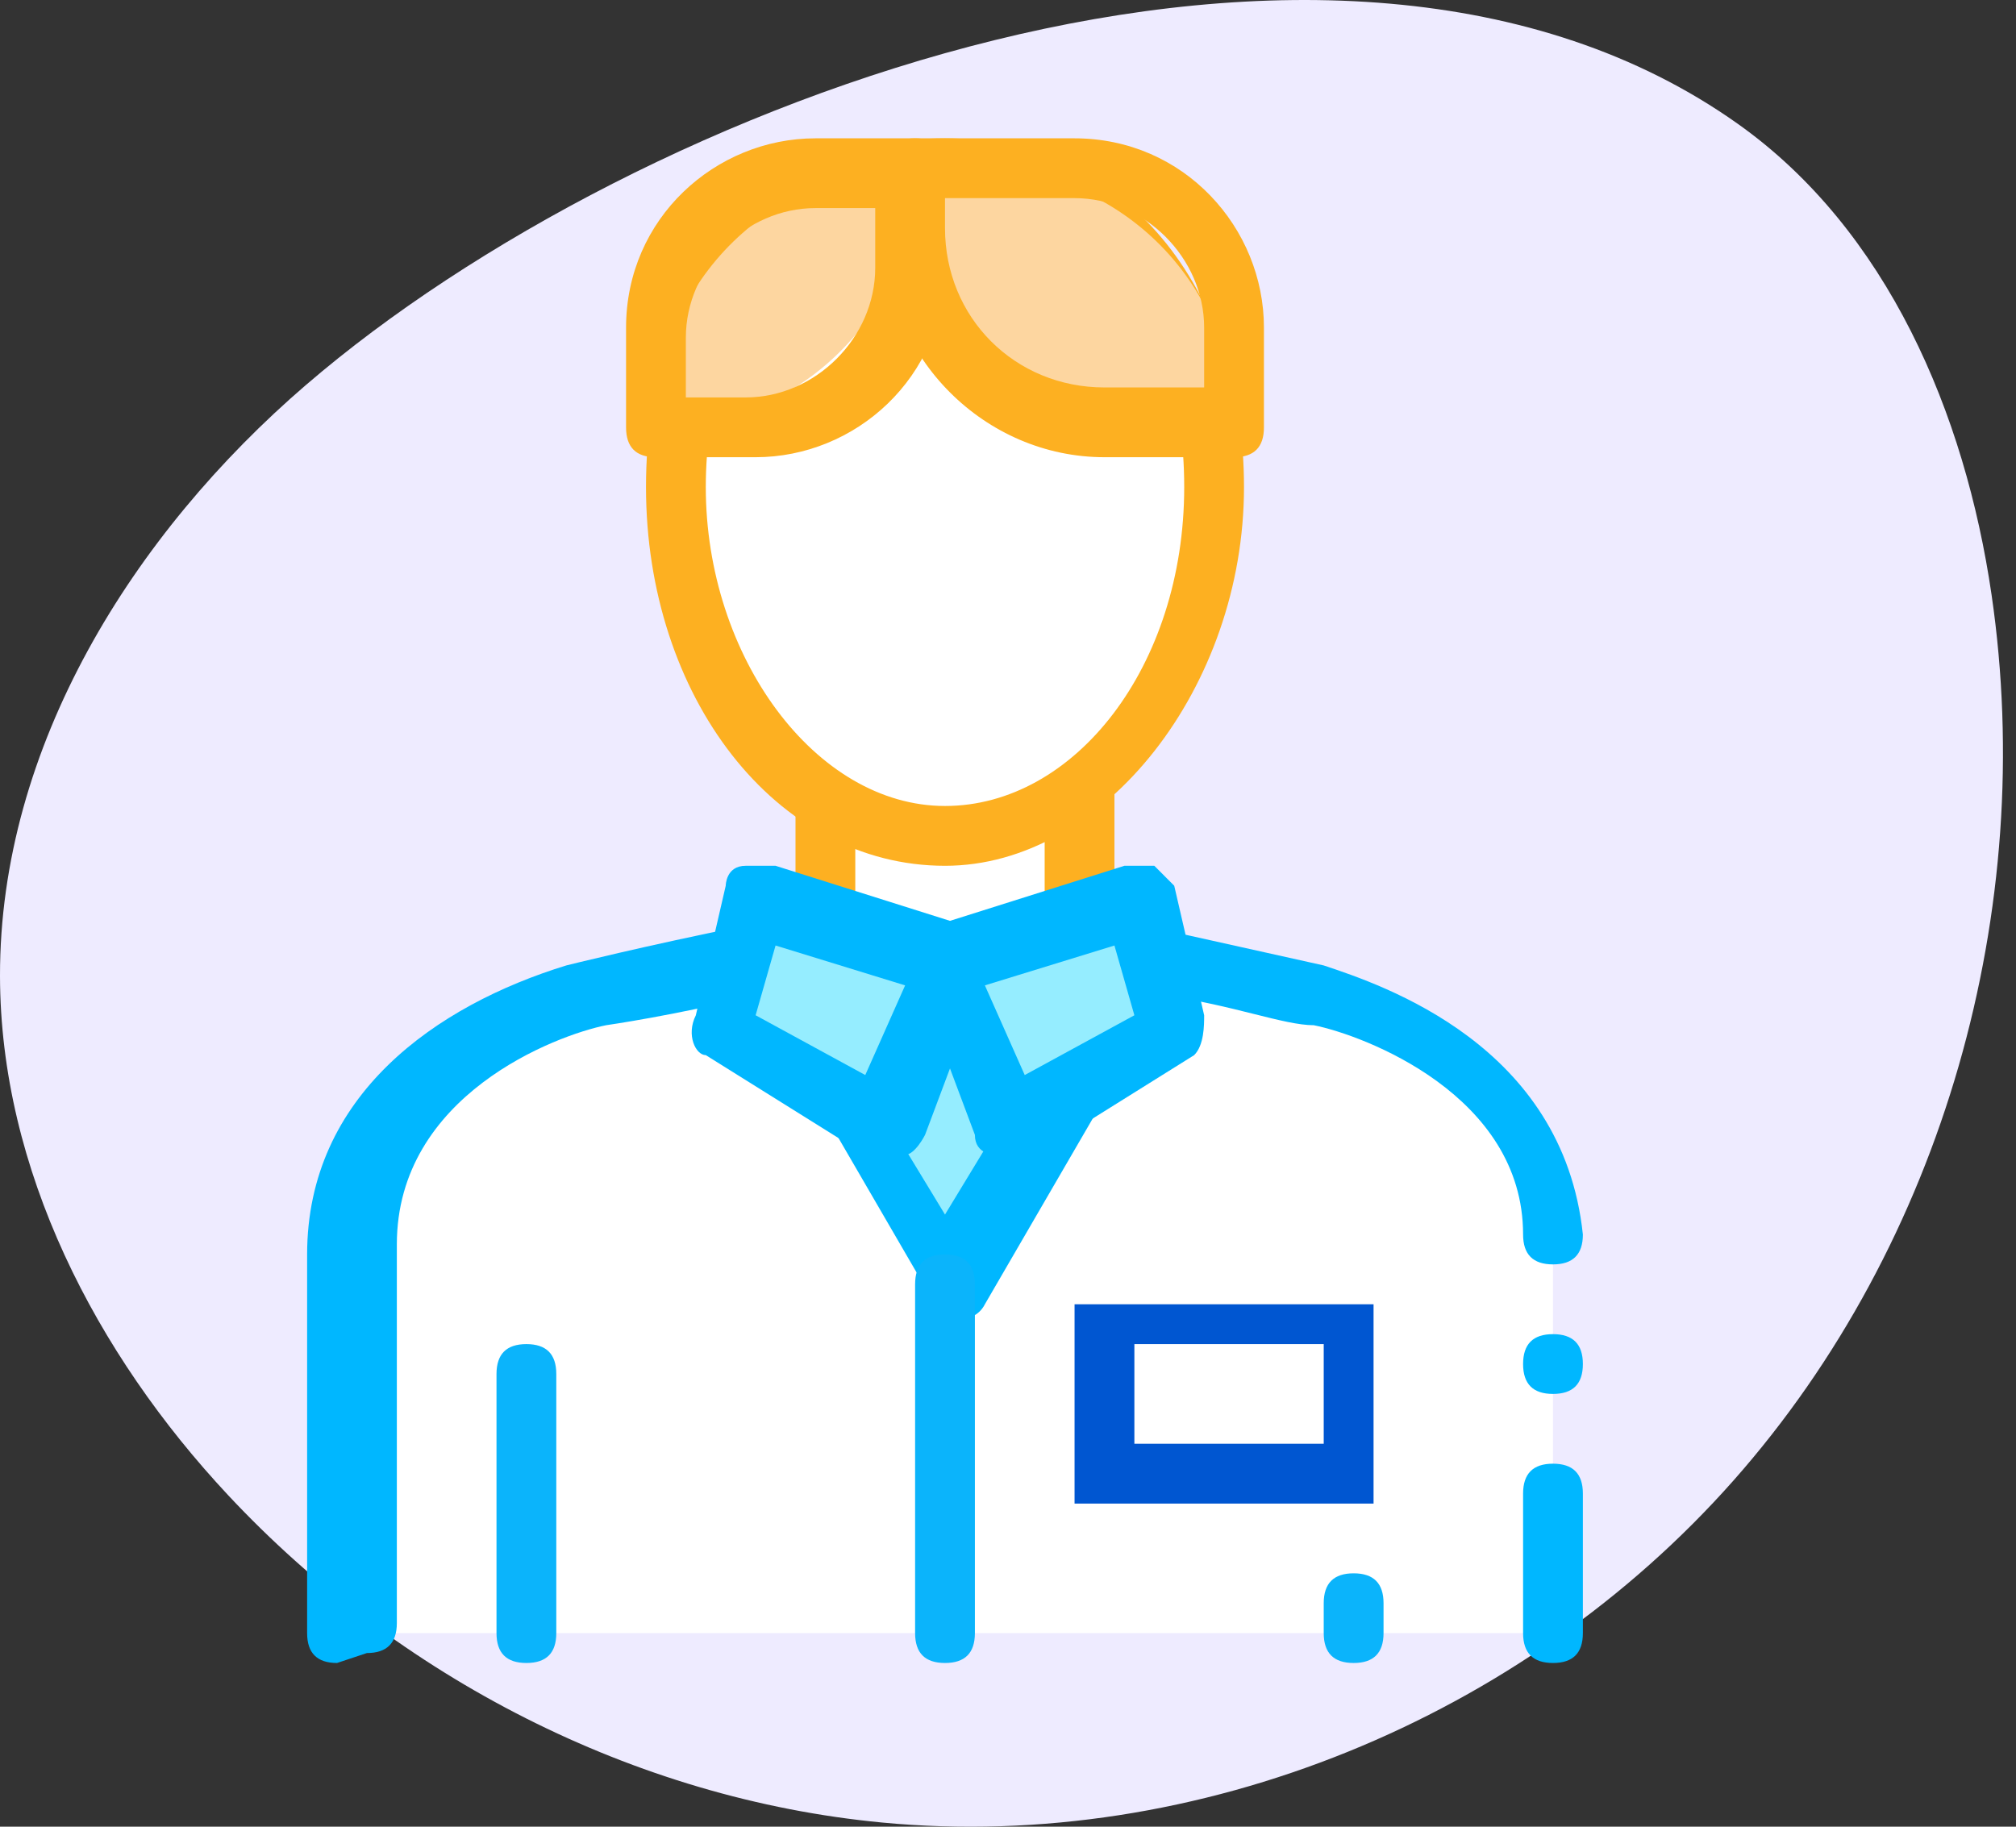 <svg width="64" height="58" viewBox="0 0 64 58" fill="none" xmlns="http://www.w3.org/2000/svg">
<rect x="0" y="0" width="64" height="58" fill="#333333" stroke="none"/>
<g clip-path="url(#clip0_30_4262)">
<path d="M9.724 12.213C4.211 16.955 -0.011 23.714 2.29589e-05 30.987C0.01 37.134 3.045 42.985 7.244 47.476C12.647 53.254 20.129 57.12 28.005 57.868C38.037 58.822 48.357 54.556 55.033 47.006C61.709 39.456 64.68 28.855 63.224 18.883C62.383 13.126 59.917 7.303 55.173 3.935C42.345 -5.174 20.21 3.193 9.725 12.213H9.724Z" fill="#EEEBFF"/>
</g>
<g clip-path="url(#clip1_30_4262)">
<path d="M36.328 30.337C34.113 30.021 31.898 29.705 30 29.705C28.102 29.705 25.887 30.021 23.672 30.337L22.723 40.779L29.684 41.728L36.645 40.779L35.695 30.337H36.328Z" fill="#95EDFF"/>
<path d="M30 42.677L23.039 41.728C22.406 41.728 22.09 41.095 22.09 40.779L23.039 30.337C23.039 30.021 23.355 29.388 23.988 29.388C26.836 28.755 29.051 28.439 30.316 28.439C31.582 28.439 34.113 28.439 36.645 29.388C36.961 29.388 37.277 29.705 37.594 30.337L38.543 40.779C38.543 41.412 38.227 41.728 37.594 41.728L30.633 42.677H30ZM23.988 39.83L30 40.779L36.012 39.83L35.379 31.287C33.164 30.97 31.266 30.654 30 30.654C28.734 30.654 26.836 30.654 24.621 31.287L23.988 39.83Z" fill="#00B7FF"/>
<path d="M10.699 51.853V39.83C10.699 35.4 14.496 32.869 18.293 31.603C18.293 31.603 20.824 30.97 23.672 30.337L30 40.779L36.328 30.337C39.176 30.97 41.707 31.603 41.707 31.603C45.504 32.552 49.301 35.084 49.301 39.83V51.853H10.699Z" fill="white"/>
<path d="M49.301 52.802C48.668 52.802 48.352 52.486 48.352 51.853V47.423C48.352 46.791 48.668 46.474 49.301 46.474C49.934 46.474 50.25 46.791 50.25 47.423V51.853C50.25 52.486 49.934 52.802 49.301 52.802ZM10.699 52.802C10.066 52.802 9.75 52.486 9.75 51.853V39.83C9.75 34.767 13.863 31.919 17.977 30.654C17.977 30.654 20.508 30.021 23.672 29.388C23.988 29.388 24.621 29.388 24.621 29.705L30 38.564L35.379 29.705C35.379 29.388 36.012 29.072 36.328 29.388C39.176 30.021 42.023 30.654 42.023 30.654C43.922 31.287 49.617 33.185 50.25 39.197C50.25 39.83 49.934 40.146 49.301 40.146C48.668 40.146 48.352 39.83 48.352 39.197C48.352 34.767 43.289 32.869 41.707 32.552C40.758 32.552 39.176 31.919 36.961 31.603L31.266 41.412C30.949 42.044 30 42.044 29.684 41.412L23.988 31.603C21.457 32.236 19.242 32.552 19.242 32.552C17.66 32.869 12.598 34.767 12.598 39.513V51.537C12.598 52.169 12.281 52.486 11.648 52.486L10.699 52.802ZM49.301 44.259C48.668 44.259 48.352 43.943 48.352 43.31C48.352 42.677 48.668 42.361 49.301 42.361C49.934 42.361 50.25 42.677 50.25 43.31C50.25 43.943 49.934 44.259 49.301 44.259Z" fill="#00B7FF"/>
<path d="M34.113 24.642H25.887V30.021H34.113V24.642Z" fill="white"/>
<path d="M34.113 31.287C33.48 31.287 33.164 30.97 33.164 30.337V25.908H27.152V30.337C27.152 30.97 26.836 31.287 26.203 31.287C25.57 31.287 25.254 30.97 25.254 30.337V24.959C25.254 24.326 25.57 24.009 26.203 24.009H34.43C35.062 24.009 35.379 24.326 35.379 24.959V30.337C35.379 30.97 35.062 31.287 34.43 31.287H34.113Z" fill="#FDB021"/>
<path d="M38.543 15.466C38.543 9.455 34.746 5.341 30 5.341C25.254 5.341 21.457 9.455 21.457 15.466C21.457 21.478 25.254 26.541 30 26.541C34.746 26.541 38.543 21.478 38.543 15.466Z" fill="white"/>
<path d="M30 27.49C24.621 27.49 20.508 22.111 20.508 15.466C20.508 8.822 24.305 4.392 30 4.392C35.695 4.392 39.492 9.138 39.492 15.466C39.492 21.794 35.062 27.49 30 27.49ZM30 6.291C25.57 6.291 22.406 10.087 22.406 15.466C22.406 20.845 25.887 25.591 30 25.591C34.113 25.591 37.594 21.162 37.594 15.466C37.594 9.771 34.43 6.291 30 6.291Z" fill="#FDB021"/>
<path d="M20.824 13.568C25.254 13.568 29.051 10.087 29.051 5.341C24.621 5.341 20.824 8.822 20.824 13.568Z" fill="#FDD6A0"/>
<path d="M23.988 14.517H20.824C20.191 14.517 19.875 14.201 19.875 13.568V10.404C19.875 6.923 22.723 4.392 25.887 4.392H29.051C29.684 4.392 30 4.708 30 5.341V8.505C30 11.986 27.152 14.517 23.988 14.517ZM21.773 12.619H23.672C25.887 12.619 27.785 10.72 27.785 8.505V6.607H25.887C23.672 6.607 21.773 8.505 21.773 10.72V12.619Z" fill="#FDB021"/>
<path d="M39.176 13.568H37.277C32.848 13.568 29.051 10.087 29.051 5.341H30.949C35.379 5.341 39.176 8.822 39.176 13.568Z" fill="#FDD6A0"/>
<path d="M39.176 14.517H35.062C31.266 14.517 28.102 11.353 28.102 7.556V5.341C28.102 4.708 28.418 4.392 29.051 4.392H34.113C37.594 4.392 40.125 7.24 40.125 10.404V13.568C40.125 14.201 39.809 14.517 39.176 14.517ZM30 6.291V7.24C30 10.087 32.215 12.302 35.062 12.302H38.227V10.404C38.227 8.189 36.328 6.291 34.113 6.291H30Z" fill="#FDB021"/>
<path d="M42.973 52.802C42.34 52.802 42.023 52.486 42.023 51.853V50.904C42.023 50.271 42.34 49.955 42.973 49.955C43.605 49.955 43.922 50.271 43.922 50.904V51.853C43.922 52.486 43.605 52.802 42.973 52.802Z" fill="#0BB4FB"/>
<path d="M28.102 35.716L23.039 32.552L23.988 28.755L30 30.654L28.102 35.716Z" fill="#95EDFF"/>
<path d="M28.102 36.666C28.102 36.666 27.785 36.666 27.469 36.666L22.406 33.502C22.09 33.502 21.773 32.869 22.09 32.236L23.039 28.123C23.039 28.123 23.039 27.49 23.672 27.49C23.672 27.49 24.305 27.49 24.621 27.49L30.633 29.388C30.633 29.388 31.266 29.388 31.266 30.021C31.266 30.021 31.266 30.654 31.266 30.97L29.367 36.033C29.367 36.033 29.051 36.666 28.734 36.666C28.734 36.666 28.734 36.666 28.418 36.666H28.102ZM23.988 32.236L27.469 34.134L28.734 31.287L24.621 30.021L23.988 32.236Z" fill="#00B7FF"/>
<path d="M31.898 35.716L36.961 32.552L36.012 28.755L30 30.654L31.898 35.716Z" fill="#95EDFF"/>
<path d="M31.898 36.666C31.898 36.666 31.898 36.666 31.582 36.666C31.582 36.666 30.949 36.666 30.949 36.033L29.051 30.97C29.051 30.97 29.051 30.337 29.051 30.021C29.051 30.021 29.367 29.705 29.684 29.388L35.695 27.49C35.695 27.49 36.328 27.49 36.645 27.49C36.645 27.49 36.961 27.806 37.277 28.123L38.227 32.236C38.227 32.552 38.227 33.185 37.91 33.502L32.848 36.666C32.848 36.666 32.531 36.666 32.215 36.666H31.898ZM31.266 31.287L32.531 34.134L36.012 32.236L35.379 30.021L31.266 31.287Z" fill="#00B7FF"/>
<path d="M16.711 52.802C16.078 52.802 15.762 52.486 15.762 51.853V43.627C15.762 42.994 16.078 42.677 16.711 42.677C17.344 42.677 17.66 42.994 17.66 43.627V51.853C17.66 52.486 17.344 52.802 16.711 52.802Z" fill="#0BB4FB"/>
<path d="M30 52.802C29.367 52.802 29.051 52.486 29.051 51.853V40.779C29.051 40.146 29.367 39.83 30 39.83C30.633 39.83 30.949 40.146 30.949 40.779V51.853C30.949 52.486 30.633 52.802 30 52.802Z" fill="#0BB4FB"/>
<path d="M43.289 41.728H35.062V46.791H43.289V41.728Z" fill="white"/>
<path d="M42.973 47.74H34.746H34.113C34.113 47.74 34.113 47.423 34.113 47.107V42.044V41.412C34.113 41.412 34.43 41.412 34.746 41.412H42.973H43.605C43.605 41.412 43.605 41.728 43.605 42.044V47.107V47.74C43.605 47.74 43.289 47.74 42.973 47.74ZM36.012 45.841H42.023V42.677H36.012V45.841Z" fill="#0056D1"/>
</g>
<defs>
<clipPath id="clip0_30_4262">
<rect width="63.586" height="58" fill="white"/>
</clipPath>
<clipPath id="clip1_30_4262">
<rect width="40.5" height="48.41" fill="white" transform="translate(9.75 4.392)"/>
</clipPath>
</defs>
</svg>
